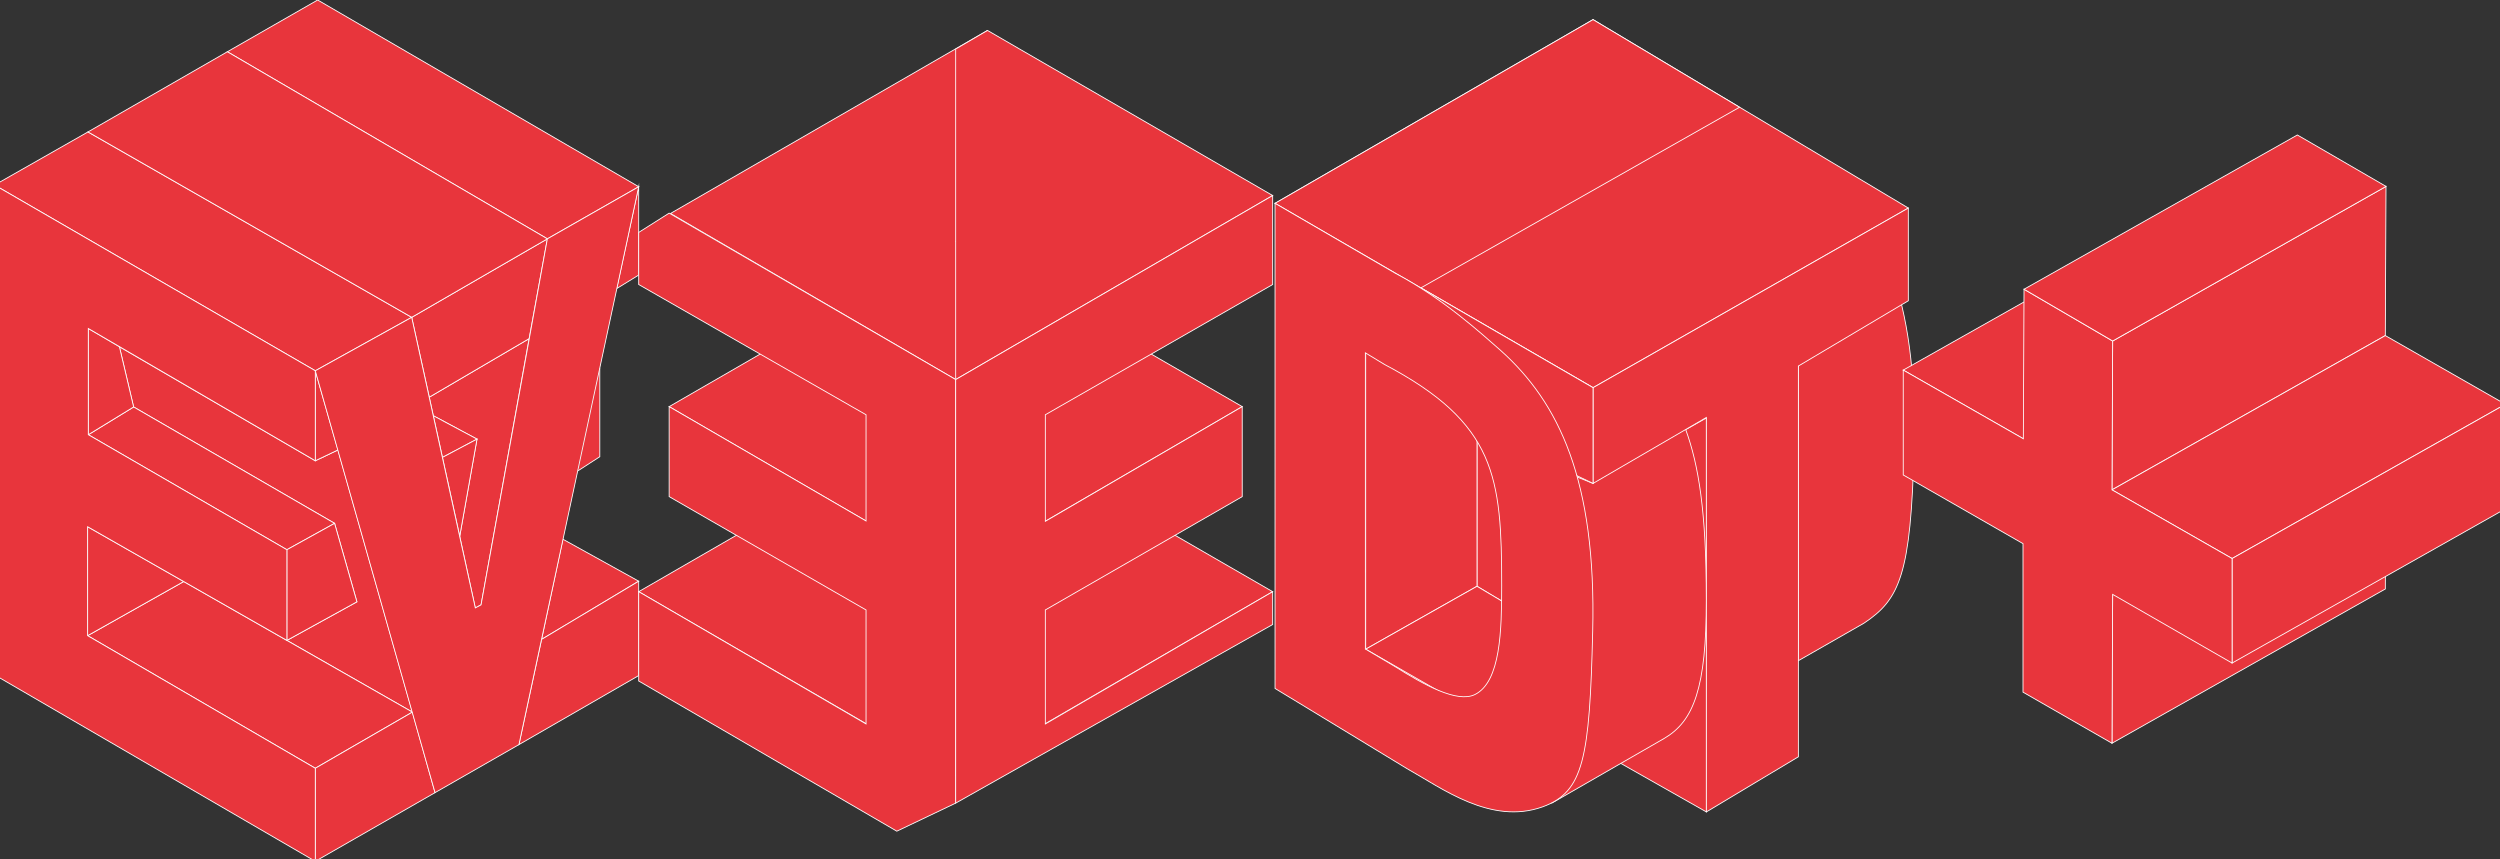 <?xml version="1.0" encoding="utf-8"?>
<!-- Generator: Adobe Illustrator 19.0.0, SVG Export Plug-In . SVG Version: 6.00 Build 0)  -->
<svg version="1.1" id="Capa_1" xmlns="http://www.w3.org/2000/svg" xmlns:xlink="http://www.w3.org/1999/xlink" x="0px" y="0px"
	 viewBox="0 124 739 254" style="enable-background:new 0 124 739 254;" xml:space="preserve">
<rect x="0" y="124" width="739" height="254" fill="#333333" stroke="none"/>
<style type="text/css">
	.st0{fill:#E8353C;stroke:#FFFFFF;stroke-width:0.25;stroke-miterlimit:10;}
</style>
<g id="XMLID_511_">
	<g id="XMLID_545_">
		<polygon id="XMLID_566_" class="st0" points="35.3,226.5 39.5,244.3 98.9,278.7 105.5,301.9 84.8,313.3 121.9,334.5 99.9,257 
			93.2,260.2 		"/>
		<polygon id="XMLID_565_" class="st0" points="126.9,241.4 156.4,224.1 142.2,302.8 140.5,303.7 135.9,282.5 141,253.8 
			128.1,246.9 		"/>
		<polygon id="XMLID_564_" class="st0" points="26.1,252.5 84.8,286.5 98.9,278.7 39.5,244.3 		"/>
		<polygon id="XMLID_563_" class="st0" points="93.2,351.1 121.9,334.5 54.3,295.9 25.9,311.9 		"/>
		<polygon id="XMLID_562_" class="st0" points="130.8,259.2 141,253.8 128.1,246.9 		"/>
		<polygon id="XMLID_561_" class="st0" points="160.1,313 188.8,295.8 166.4,283.4 		"/>
		<polygon id="XMLID_560_" class="st0" points="93.2,378.6 128.6,358.3 121.9,334.5 93.2,351.1 		"/>
		<polygon id="XMLID_559_" class="st0" points="84.8,313.3 105.5,301.9 98.9,278.7 84.8,286.5 		"/>
		<polygon id="XMLID_558_" class="st0" points="93.2,260.2 99.9,257 93.2,233.6 		"/>
		<polygon id="XMLID_557_" class="st0" points="130.8,259.2 141,253.8 135.9,282.5 		"/>
		<polyline id="XMLID_556_" class="st0" points="170.8,263.2 177.3,259 177.3,232.7 		"/>
		<polygon id="XMLID_555_" class="st0" points="153.4,344.1 188.8,323.7 188.8,295.8 160.1,313 		"/>
		<polygon id="XMLID_554_" class="st0" points="121.7,217.8 126.9,241.4 156.4,224.1 161.8,194.6 		"/>
		<polygon id="XMLID_553_" class="st0" points="182.3,209.3 188.8,205.3 188.8,179.2 		"/>
		<polygon id="XMLID_552_" class="st0" points="39.5,244.3 35.3,226.5 26.1,221.1 26.1,252.5 		"/>
		<polygon id="XMLID_551_" class="st0" points="25.9,311.9 54.3,295.9 25.9,279.7 		"/>
		<polygon id="XMLID_550_" class="st0" points="93.9,124 67.2,139.3 161.8,194.6 188.8,179.2 		"/>
		<polygon id="XMLID_549_" class="st0" points="26,163 -1.6,178.7 93.2,233.6 121.7,217.8 		"/>
		<polygon id="XMLID_548_" class="st0" points="26,163 67.2,139.3 161.8,194.6 121.7,217.8 		"/>
		<polygon id="XMLID_547_" class="st0" points="93.2,378.6 -1.6,323.5 -1.6,178.7 93.2,233.6 93.2,260.2 26.1,221.1 26.1,252.5 
			84.8,286.5 84.8,313.3 25.9,279.7 25.9,311.9 93.2,351.1 		"/>
		<polygon id="XMLID_546_" class="st0" points="188.8,179.2 153.4,344.1 128.6,358.3 93.2,233.6 121.7,217.8 140.5,303.7 
			142.2,302.8 161.8,194.6 		"/>
	</g>
	<g id="XMLID_536_">
		<polyline id="XMLID_544_" class="st0" points="282.5,244.8 188.8,298.9 282.5,353.3 		"/>
		<polyline id="XMLID_543_" class="st0" points="282.5,353.3 376.2,298.9 282.5,244.8 		"/>
		<polyline id="XMLID_542_" class="st0" points="282.5,195.3 197.8,244.2 282.5,293.4 		"/>
		<polyline id="XMLID_541_" class="st0" points="291.9,133 198.2,187.1 282.5,236.2 		"/>
		<polyline id="XMLID_540_" class="st0" points="282.5,293.5 367.2,244.2 282.5,195.3 		"/>
		<polyline id="XMLID_539_" class="st0" points="282.5,236.2 376.2,181.8 291.9,133 282.5,138.5 282.5,236.2 		"/>
		<polygon id="XMLID_538_" class="st0" points="265.1,369.7 188.8,325.3 188.8,298.9 256,338 256,304.3 197.8,270.8 197.8,244.2 
			256,278 256,246.6 188.8,208.1 188.8,192.7 197.8,187 282.5,236.2 282.5,250.8 282.5,361.4 		"/>
		<polygon id="XMLID_537_" class="st0" points="282.5,361.4 376.2,308.6 376.2,298.9 309,338 309,304.3 367.2,270.8 367.2,244.2 
			309,278.1 309,246.6 376.2,208.1 376.2,181.8 282.5,236.2 		"/>
	</g>
	<g id="XMLID_520_">
		<polygon id="XMLID_535_" class="st0" points="479,349.6 504.4,364 504.4,304.4 		"/>
		<polygon id="XMLID_534_" class="st0" points="487.2,247.1 504.4,303.4 504.4,243.8 		"/>
		<path id="XMLID_532_" class="st0" d="M470.9,129.8l33.5,23.5c14.2,7.5,28.6,15.1,34.2,20c17.2,15.4,28.3,38.4,27.2,83
			c-0.9,37.7-4.3,44.9-14.8,51.9l-19.4,11.1v-87.1L498.3,251c3.8,10.4,6.1,24.2,6.1,50.3c0,26-3.7,35.9-12.5,41l-33.2,19.1l-65-44.5
			L470.9,129.8z"/>
		<polygon id="XMLID_531_" class="st0" points="436.6,297.3 436.6,251.7 453.2,257.9 455.5,308.6 		"/>
		<polygon id="XMLID_530_" class="st0" points="403.7,315.9 436.6,297.3 436.6,243.6 403.7,228.1 		"/>
		<polygon id="XMLID_529_" class="st0" points="403.7,315.9 442.4,338.1 455.5,308.6 436.6,297.3 		"/>
		<polygon id="XMLID_528_" class="st0" points="376.9,184.1 470.9,238.6 564.1,185.5 470.9,129.8 		"/>
		<path id="XMLID_527_" class="st0" d="M420,209.1c10.7,6.8,19.1,14.5,23.6,18.5c10,9,18,20.5,22.6,37.4l4.7,1.9v-28.3L420,209.1z"
			/>
		<polygon id="XMLID_526_" class="st0" points="376.9,184.1 420,209.1 514.2,155.7 470.9,129.8 		"/>
		<polygon id="XMLID_525_" class="st0" points="470.9,238.6 564.1,185.5 564.1,212.9 531.6,232.2 531.6,347.7 504.4,364 
			504.4,247.4 470.9,266.9 		"/>
		<polygon id="XMLID_524_" class="st0" points="470.9,266.9 440.7,252.5 420,209.1 470.9,238.6 		"/>
		<path id="XMLID_521_" class="st0" d="M376.9,184.1l35.6,20.7c14.2,7.5,25.5,17.9,31.1,22.8c17.2,15.4,28.3,38.4,27.2,83
			c-0.9,37.7-2.7,47.5-14.8,51.9c-15.3,5.5-29.9-5.6-40.1-11.3l-39-23.7V184.1z M403.7,315.9l8.6,5.1c8.6,5.4,18.4,10.9,23.7,8.3
			c7.6-3.8,7.9-19.1,7.9-32.2c0-32.2-1.7-48-34.7-65.4l-5.6-3.4V315.9z"/>
	</g>
	<g id="XMLID_512_">
		<polygon id="XMLID_519_" class="st0" points="643.4,187.8 562.6,233.4 598.1,253.7 678.9,208.1 		"/>
		<polygon id="XMLID_518_" class="st0" points="705.1,223.2 624.3,268.8 624.5,224.8 705.3,179.1 		"/>
		<polygon id="XMLID_517_" class="st0" points="705.1,298.1 624.3,343.7 624.5,299.7 705.3,254.1 		"/>
		<polygon id="XMLID_516_" class="st0" points="705.1,223.2 624.3,268.8 659.8,289.1 740.6,243.5 		"/>
		<polygon id="XMLID_515_" class="st0" points="740.6,274.4 659.8,320 659.8,289.1 740.6,243.5 		"/>
		<polygon id="XMLID_514_" class="st0" points="659.8,289.1 624.3,268.8 624.5,224.8 598.3,209.5 598.1,253.7 562.6,233.4 
			562.6,264.4 598,284.7 598,328.6 624.3,343.7 624.5,299.7 659.8,320 		"/>
		<polygon id="XMLID_513_" class="st0" points="679.1,163.9 598.3,209.5 624.5,224.8 705.3,179.1 		"/>
	</g>
</g>
</svg>
